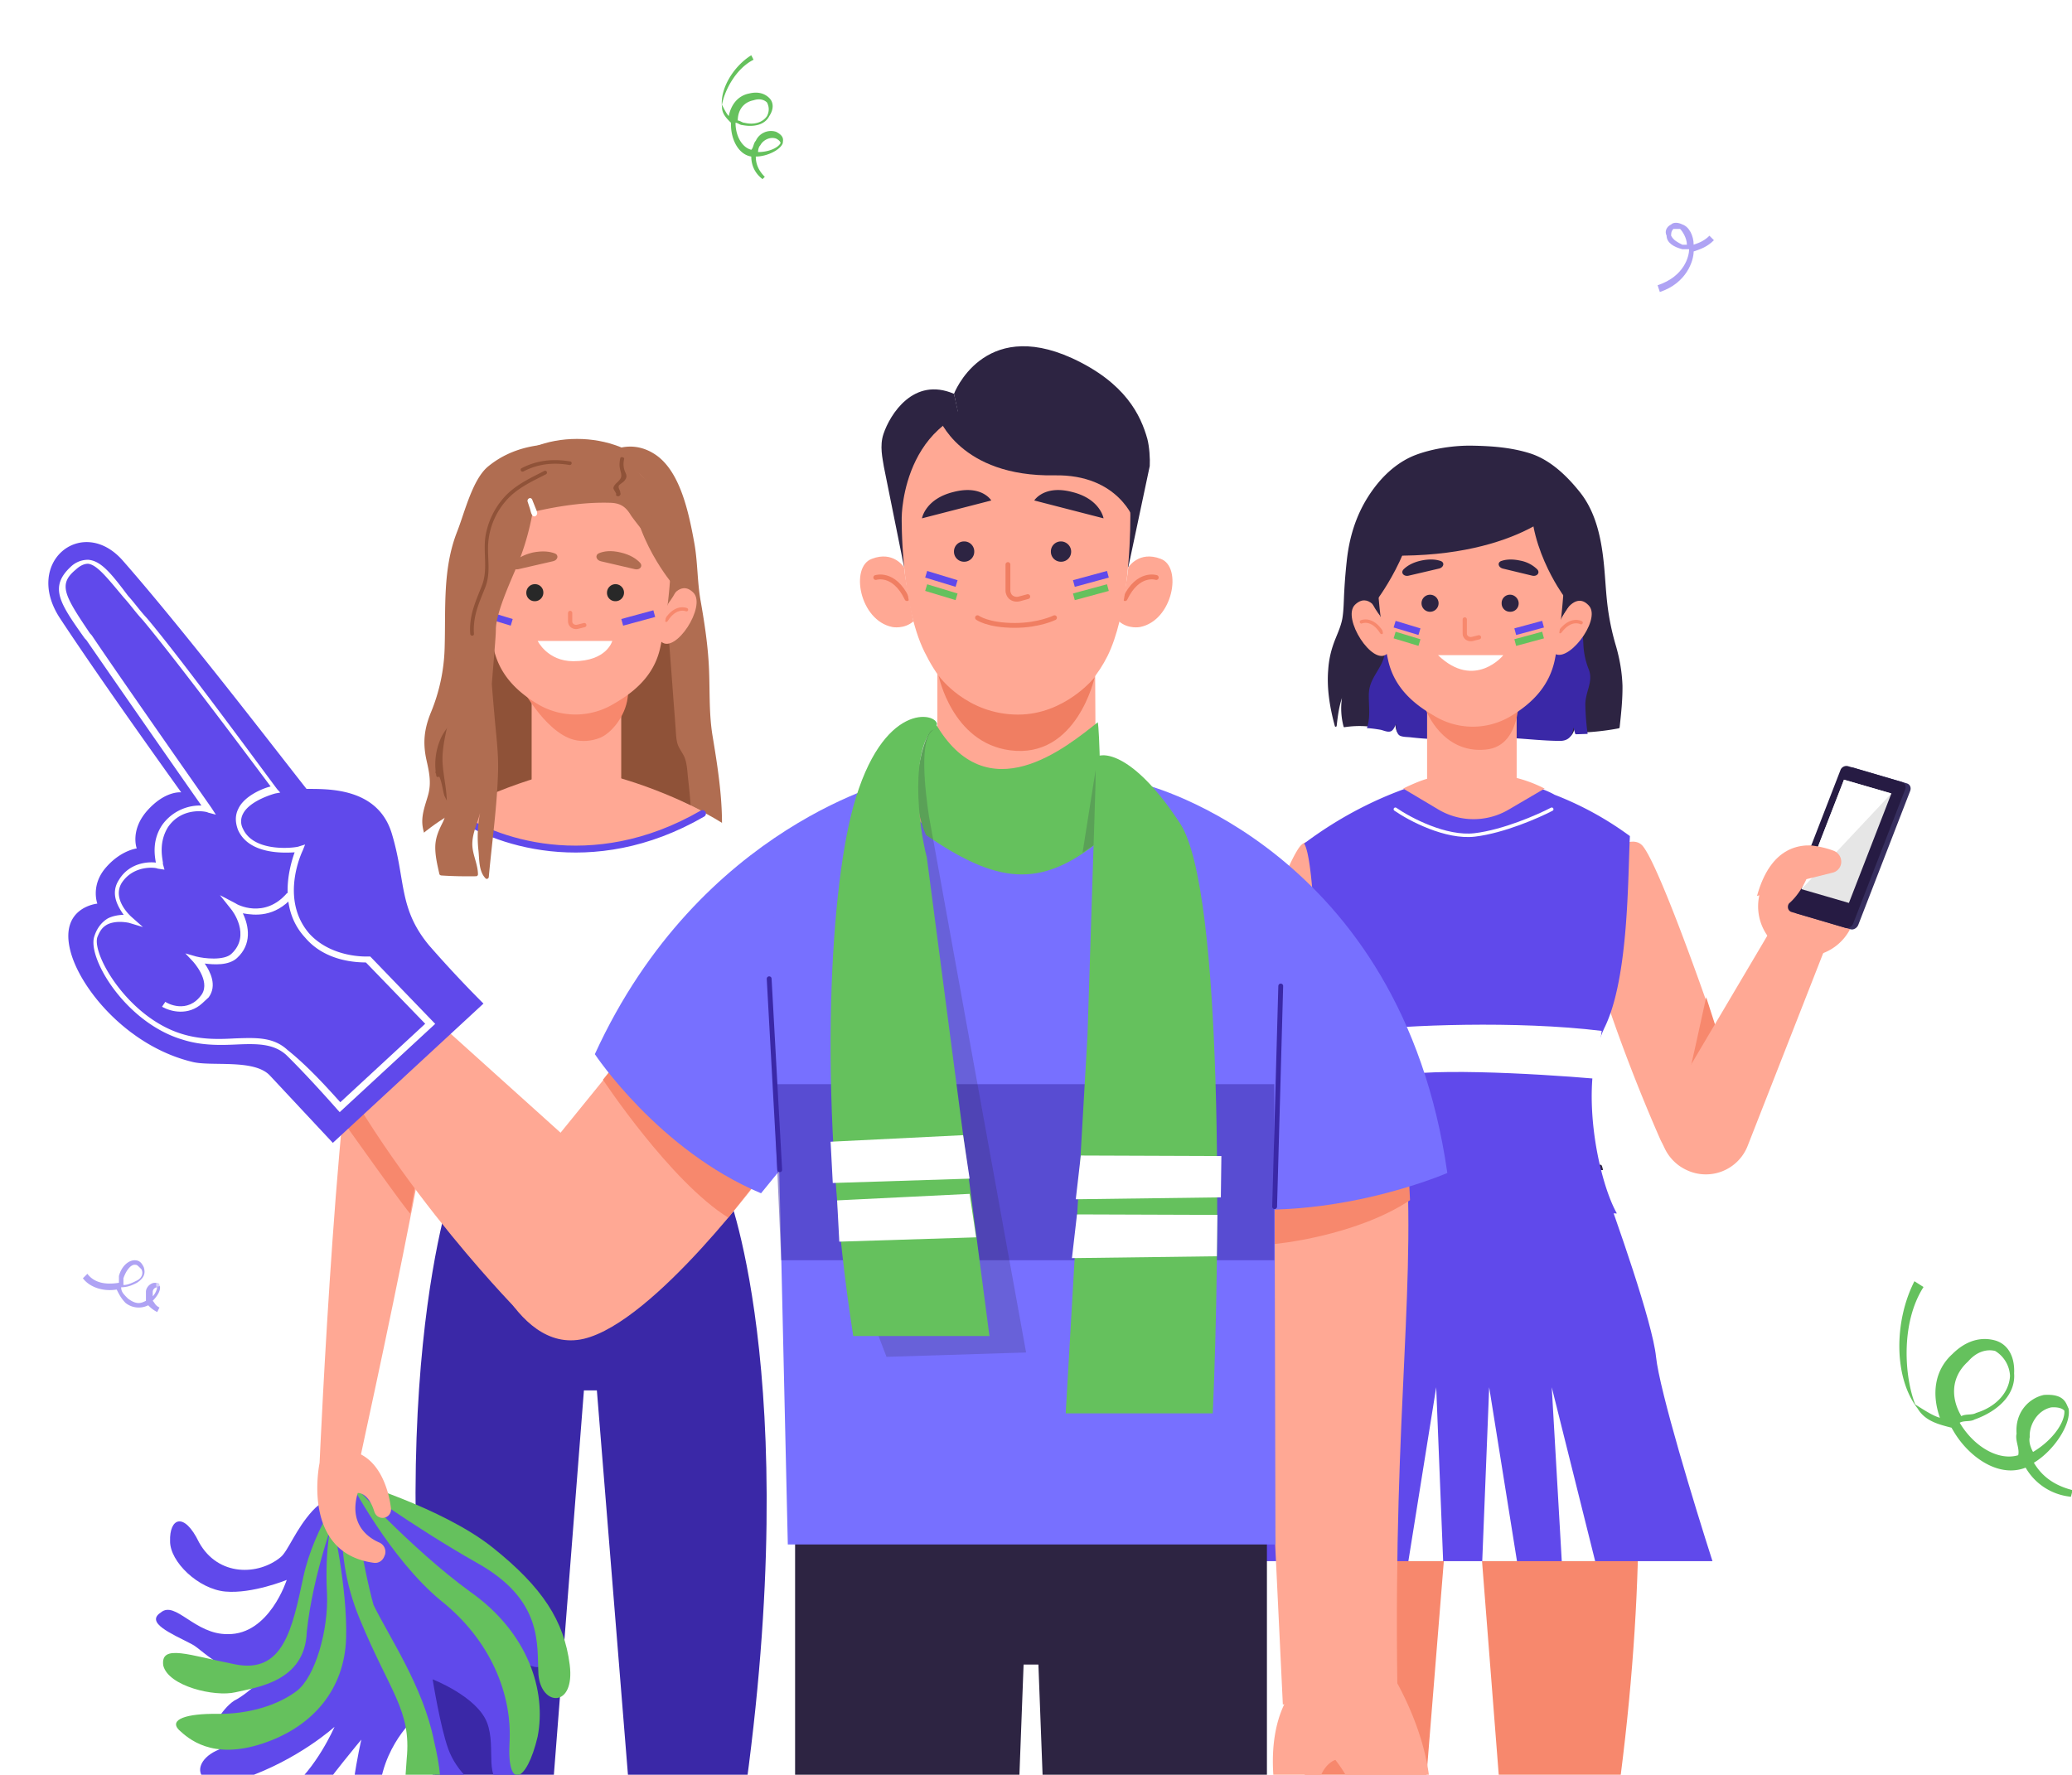 <svg width="600" height="514" fill="none" xmlns="http://www.w3.org/2000/svg"><g clip-path="url(#a)"><path d="m463.25 345.26-42.85-5.76.35 4.23-36.62 4.93s-23.6 59.32-2.82 189.7h29.82l10.68-132.14h3.76l10.33 132.14h29.93c20.9-130.38-2.58-193.1-2.58-193.1Z" fill="#F7886D"/><path d="M454.38 339.48c.35-.13 2.12-.16 3.48-.14l3.48-.26 1.85-.15-.25-.84c-.27-.77.75-1.1.97-.33.09.38.22.71.3 1.1.08-.01.09 0 0 0l-1.02.07.01.04c-.62.07-1.25.1-1.86.1-1.1.1-2.34.19-3.48.27-2.12.15-3.86.25-3.48.14Z" fill="#2D2442"/><path d="M479.54 392.92c-1.01-9.81-11.33-39.3-16.36-52.81l-97.49 4.26-3.14 107.77h133.34c-5.03-15.65-15.35-49.4-16.35-59.22Z" fill="#6049EB"/><path d="M439.28 452.14h-10.06l2.01-50.35 8.05 50.35ZM461.92 452.14h-9.67l-2.9-50.35 12.57 50.35ZM407.83 452.14h10.07l-2.01-50.35-8.06 50.35ZM385.2 452.14h9.67l2.9-50.35-12.58 50.35ZM393.98 331.72l-.21 1.28c-1.69 10.47-3.41 21-4.75 31.57a357.93 357.93 0 0 0-2.77 30.53c-.21 4.82-.3 9.64-.21 14.46.08 5.04.3 10.08.17 15.13-.26 9.7-2.72 19-3.54 28.64-.56 6.32-.74 12.58-.74 18.95h-.52c.05-7.43.26-14.8 1.04-22.16.52-4.88 1.43-9.7 2.2-14.52.82-5.1 1.13-10.2 1.08-15.35-.04-9.91-.34-19.66.22-29.58 1.12-19.5 4.19-38.67 7.3-57.79l.21-1.32c.13-.45.6-.28.52.16Z" fill="#fff"/><path d="M475.76 245.1c-4.32-5.38-16.59 7.27-17.65 7.28-5.56-.02 6.33 40.42 22.6 77.46 3.13 7.07 11.64 12.45 18.37 8.54.12-.02.1-.13.22-.15a13.11 13.11 0 0 0 5.92-15.29c-9.04-28.23-24.43-71.6-29.46-77.84ZM376.47 245.1c4.33-5.38 16.6 7.27 17.66 7.28 5.56-.02-6.33 40.42-22.61 77.46-3.12 7.07-11.63 12.45-18.37 8.54-.11-.02-.1-.13-.21-.15a13.12 13.12 0 0 1-5.92-15.29c9.04-28.23 24.43-71.6 29.45-77.84Z" fill="#FFA894"/><path d="M497.52 299.5s-10.3 18.08-9.8 17.3c.47-.88 6.35-28 6.35-28l3.45 10.7Z" fill="#F7886D"/><path d="m512.36 270-29.74 50.3a13.1 13.1 0 0 0 5.59 18.48 13 13 0 0 0 17.93-7.07l22.76-58.08-16.54-3.64Z" fill="#FFA894"/><path d="M520.5 276.87a14.76 14.76 0 0 1 5.54-28.97 14.76 14.76 0 0 1-5.53 28.97Z" fill="#FFA894"/><path d="M532.84 252.26s3.44-4.68-4.02-6.72c-7.47-2.04-16.12-.26-20.04 13.96l24.06-7.24Z" fill="#FFA894"/><path d="m536.6 222.3 15.59 4.59c.86.25 1.32 1.14.97 2.13l-15.07 38.9c-.37.87-1.36 1.47-2.22 1.22l-15.58-4.58c-.86-.25-1.33-1.14-.97-2.13l15.07-38.9c.36-.88 1.35-1.47 2.21-1.22Z" fill="#372F5F"/><path d="m535.14 221.9 15.58 4.58c.86.25 1.33 1.14.98 2.13l-15.08 38.9c-.36.88-1.35 1.47-2.21 1.23l-15.59-4.59c-.86-.25-1.32-1.14-.97-2.13l15.07-38.9a1.85 1.85 0 0 1 2.22-1.22Z" fill="#261B43"/><path d="m533.96 225.82 13.74 3.99-12.3 31.7-13.73-3.99 12.3-31.7Z" fill="#E6E6E6"/><path d="m547.7 229.8-26.03 27.72 12.3-31.7 13.73 3.99Z" fill="#fff"/><path d="M524.48 244.87s3.35.3 6.58 1.56a3.4 3.4 0 0 1 2.1 3.52 3.25 3.25 0 0 1-2.5 2.8l-7.57 1.88s-3.22 7.5-8.37 8.85l3.26-12.83 6.5-5.78Z" fill="#FFA894"/><path d="M416.14 225.56h17.84c3.34.38 11.25 1.83 16.2 4.62a93.88 93.88 0 0 1 21.8 11.97c-.62 11.9-.29 40.84-7.24 55.26-7.85 16.26-2.03 44.3 3.47 54.03l-86.11-1.26c.24-32.8-.32-99.9-4.46-105.87 9.32-7 22.24-14.5 38.5-18.75Z" fill="#6049EB"/><path d="m461.93 312.41 1.88-13.84c-24.65-3.02-57.02-1.68-70.44 0-.42 0 .25 3.77 8.8 13.84 7.05-3.52 42.77-1.47 59.75 0Z" fill="#fff"/><path d="M468 187.28a71.64 71.64 0 0 1-2.6-12.72c-.45-4.04-.6-8.07-1.05-12.11-.76-6.97-2.34-14.18-6.73-19.76-3.92-4.95-8.79-9.59-14.69-11.43-5.34-1.66-10.82-2.07-16.37-2.18-5.35-.13-11.94.83-17.03 2.84-4.18 1.7-7.77 4.66-10.65 8.18-5.36 6.59-8.04 14.08-8.92 22.58-.3 2.8-.54 5.64-.69 8.48-.16 2.63-.13 5.34-.55 7.92-.5 2.82-1.87 5.26-2.73 7.89a27.32 27.32 0 0 0-1.37 6.98c-.46 5.49.47 11 1.92 16.35.08.29.51.19.53-.06.3-2.75.66-5.51 1.53-8.09a20.5 20.5 0 0 0 .47 8.29c.02.14.18.22.32.16 2.03-.3 4.05-.4 6.09-.26 1.34.08 2.65.26 4.01.5.91.17 2.28.9 3.2.34.6-.37.98-1.26 1.33-2.04.06 1.27.16 2.84 1.06 3.37.8.45 2.13.43 3.03.52a88.04 88.04 0 0 0 7.77.57c2.28.86 4.96.18 7.39-.17.83-.05 1.66-.1 2.49-.2.1-.02.14-.07.19-.08 4.16-.31 8.37-.14 12.56.13 4.48.29 8.98.77 13.48.8 2.82.06 3.9-1.66 4.05-3.95l.52 1.81c.02.15.17.18.32.21l3.35-.11c2.84-.2 5.7-.56 8.5-1.1a.33.33 0 0 0 .27-.23c.44-4.06.88-8.1.83-12.15-.14-3.94-.79-7.6-1.83-11.28Z" fill="#2D2442"/><path d="M460.07 193.89a21.94 21.94 0 0 1-1.56-7.17c-.09-1.5-.08-3.01-.69-4.4-.82-1.9-2.36-3.31-4.2-2.11-3.75 2.5-8.1 3.14-12.48 3.58-4.82.5-9.56.8-14.4.27-4.25-.45-8.42-1.1-12.73-.82-2.17.12-4.38.44-6.52.07-1.94-.34-3.4-1.43-5.38-1.34-.24.03-.5.26-.47.5-.06 3.47-.15 7.14-1.86 10.27-1.58 2.97-3.34 4.9-3.4 8.41-.06 3.42.55 6.47-.56 9.72 1.33.08 2.62.26 3.96.49.9.18 2.26.9 3.16.34.6-.36.97-1.24 1.32-2.01.05 1.26.15 2.8 1.04 3.33.78.44 2.1.42 2.99.5a87.62 87.62 0 0 0 7.67.57c2.25.85 4.9.18 7.3-.16.81-.06 1.64-.1 2.45-.2.1-.02.14-.07.19-.08 4.1-.31 8.27-.14 12.4.13 4.42.28 8.86.76 13.3.8 2.79.04 3.85-1.65 4-3.91l.52 1.79c.02.14.17.17.32.2l3.3-.11a72.3 72.3 0 0 1-.67-8.6c.07-3.8 2.36-6.52 1-10.06Z" fill="#3A28A7"/><path d="M439.19 225.32v-22.2h-25.94v22.44c-1.3.35-3.53 1.17-6.93 2.82l10.16 6.05a20 20 0 0 0 20.34.08l10.47-6.13c-.12 0-3.4-1.88-8.1-3.06Z" fill="#FFA894"/><path d="M413 205.83s4.7 12.45 17.15 11.27c11.38-.94 9.62-18.2 9.62-18.2l-26.76 6.93Z" fill="#F7886D"/><path d="M401.62 189.38c-4.1 3.64-13.14-10.33-9.27-14.21 4-3.88 6.93 2.23 6.93 2.23l1.76 4.23 1.29 5.64.35 1.52-1.06.6Z" fill="#FFA894"/><path d="M394.23 180.1s3.05-1.4 5.87 3.06" stroke="#F7886D" stroke-width=".99" stroke-miterlimit="10" stroke-linecap="round" stroke-linejoin="round"/><path d="M449.75 188.92c3.76 3.99 13.97-9.17 10.45-13.4-3.64-4.22-7.04 1.65-7.04 1.65l-2.12 4-1.76 5.52-.47 1.4.94.83Z" fill="#FFA894"/><path d="M457.85 180.34s-2.93-1.64-6.1 2.59" stroke="#F7886D" stroke-width=".99" stroke-miterlimit="10" stroke-linecap="round" stroke-linejoin="round"/><path d="M394.46 161.78c0 18.56 14.09 27.37 31.58 27.37s31.57-8.8 31.57-27.37c0-18.56-14.08-31.12-31.57-31.12-17.5 0-31.58 12.56-31.58 31.12Z" fill="#2D2442"/><path d="M398.8 163.07c0 11.4 1.65 21.26 3.18 28.2 1.52 6.8 5.98 11.62 12.2 15.38l1.18.7a21.4 21.4 0 0 0 21.83.24c6.8-4 11.5-9.16 13.03-16.44 2.7-13.28 2.93-28.08 2.93-28.08s2.59-28.77-26.76-28.19c-29.34.47-27.58 28.2-27.58 28.2Z" fill="#FFA894"/><path d="m438.78 182.95 8.05-2.18M411.04 182.95l-7.19-2.18" stroke="#6049EB" stroke-width="2" stroke-miterlimit="10"/><path d="m438.78 186.1 8.05-2.18M411.04 186.1l-7.19-2.18" stroke="#65C15D" stroke-width="2" stroke-miterlimit="10"/><path d="M424.16 179.4v4c0 .23 0 .47.12.7.35.82 1.3 1.17 2.11.94l1.88-.47" stroke="#F7886D" stroke-width="1.23" stroke-miterlimit="10" stroke-linecap="round" stroke-linejoin="round"/><path d="M417.15 162.47c1.31.44.9 1.88-.44 2.2l-8.81 2.06c-1.41.32-2.44-.88-1.4-1.89.97-.95 2.52-1.92 4.98-2.47 2.6-.55 4.43-.33 5.67.1ZM434.77 162.46c-1.3.45-.89 1.9.45 2.22l8.45 2.04c1.38.34 2.43-.84 1.44-1.86a9.49 9.49 0 0 0-4.87-2.49c-2.48-.54-4.25-.33-5.47.1ZM413.95 177.18a2.47 2.47 0 1 0 0-4.93 2.47 2.47 0 0 0 0 4.93ZM439.77 174.71a2.4 2.4 0 0 1-2.46 2.47 2.4 2.4 0 0 1-2.47-2.47 2.4 2.4 0 0 1 2.47-2.47c1.29 0 2.46 1.18 2.46 2.47Z" fill="#2D2442"/><path d="M416.41 189.74h18.9c.12 0-8.33 10.22-18.9 0Z" fill="#fff"/><path d="M452.8 172.58s-11.74-15.85-9.04-31.95c0 0 8.69 4.35 10.92 15.74 2.35 11.28-1.88 16.21-1.88 16.21ZM398.8 173.64s13.62-17.97 10.92-34.06c0 0-9.39 5.4-11.74 16.8-2.34 11.27.82 17.26.82 17.26Z" fill="#2D2442"/><path d="M451.75 146.98s-15.03 16.45-56.23 13.63c0 0 6.34-24.2 26.3-26.79 0 0 23-2.7 29.93 13.16Z" fill="#2D2442"/><path d="M404.06 234.37c4.18 2.9 14.63 8.43 23 7.44 8.35-1 18.34-5.38 22.29-7.44" stroke="#fff" stroke-linecap="round"/><path d="m210.64 345.13-36.62-4.93.35-4.23-42.85 5.76s-23.36 62.72-2.58 193.1h29.82l10.33-132.14h3.75l10.68 132.14h29.94c20.77-130.38-2.82-189.7-2.82-189.7Z" fill="#3A28A7"/><path d="M206.35 213.2c-1.2-7.2-.67-14.4-1.16-21.65-.38-5.93-1.3-11.8-2.32-17.62-.97-5.47-.82-11.06-1.79-16.53-1.7-9.44-4.26-21.25-11.56-25.91-7.2-4.61-13.5-.35-13.5-.35s-20.41-7.72-34.63 3.92c-4.6 3.74-6.87 13.53-9.05 19-4.2 10.77-3.24 22-3.58 33.52a52.63 52.63 0 0 1-4.01 18.83c-1.9 4.72-2.37 8.64-1.26 13.7.77 3.4 1.45 6.51.53 9.97-.72 2.65-1.79 5.18-1.74 8.06.14 4.32 2.76 7.9 5.51 10.48a35.5 35.5 0 0 0 5.08 3.98c-.97 1.6-1.64 3.57-.29 4.55 3.34 2.36 7.16 3.68 10.79 5.06 4.4 1.67 8.85 3.11 13.35 4.27 8.37 2.18 24.14-1.85 35.17-5.3h.29c3.63 0 7.88-.64 11.08-2.88 3.14-2.25 4.6-6.91 5.22-11 1.6-11-.34-23.33-2.13-34.1Z" fill="#B06D51"/><path d="M200.04 233.94a175.3 175.3 0 0 0-.8-8.53c-.23-2.1-.27-4.56-1.2-6.47-.8-1.59-1.73-2.52-2.05-4.34-.28-1.53-.28-3.12-.42-4.66-.24-3.3-.52-6.66-.75-9.96-.51-6.8-1.02-13.65-1.58-20.45-.05-.47-.56-.75-.93-.38-3.45 3.26-7.55 5.45-11.79 7.46-5.31 2.51-10.02 4.28-15.84 2.33-4.84-1.63-8.94-4.8-13.46-7.09-2.05-1.02-6.57-3.67-8.72-1.63-1.11 1.08-1.4 3.31-2.04 4.62-.94 1.81-2.1 3.49-3.22 5.17-2.1 3.12-4 6.29-4.47 10.06-.33 2.7 0 5.4-1.35 7.87-1.12 2-2.7 3.59-3.68 5.69a18.58 18.58 0 0 0-1.59 9.73c-.09.23-.09.51.1.7.04.19.04.42.09.6.1.47.56.47.84.24.8 1.49 1.12 4.66 1.54 5.63.84 1.87 2 3.54 3.4 5.03 3.4 3.64 7.96 5.83 12.48 7.78 4.47 1.91 8.9 3.69 13.8 4.24 5.49.6 10.52 3.03 16.06 3.4 5.4.42 10.67.1 16.07.8 3.87.5 7.65 0 9.23-4.01 1.54-4.15.56-9.5.28-13.84Z" fill="#8F5238"/><path d="M191.5 185.86c4.11 3.64 13.15-10.34 9.28-14.22-3.88-3.87-6.93 2.24-6.93 2.24l-1.76 4.23-1.29 5.63-.35 1.53 1.06.59Z" fill="#FFA894"/><path d="M198.78 176.58s-3.05-1.4-5.87 3.05" stroke="#F7886D" stroke-width=".99" stroke-miterlimit="10" stroke-linecap="round" stroke-linejoin="round"/><path d="M143.38 185.5c-3.76 4-13.97-9.16-10.45-13.39 3.64-4.23 7.04 1.65 7.04 1.65l2.12 4 1.76 5.51.47 1.41-.94.82Z" fill="#F3978E"/><path d="M135.27 176.81s2.94-1.65 6.1 2.58" stroke="#F7886D" stroke-width=".99" stroke-miterlimit="10" stroke-linecap="round" stroke-linejoin="round"/><path d="M198.66 158.25c0 18.56-14.08 27.37-31.57 27.37-17.5 0-31.58-8.81-31.58-27.37 0-18.56 14.09-31.13 31.58-31.13s31.57 12.57 31.57 31.13Z" fill="#B06D51"/><path d="M179.89 199.72h-25.94v33.7h25.94v-33.7Z" fill="#FFA894"/><path d="M150.19 197.6s7.28 14.45 16.08 16.68c2.35.59 4.93.35 7.16-.47 3.4-1.17 7.63-6.22 8.33-11.74l.36-3.17c0 .11-15.85 8.69-31.93-1.3Z" fill="#F7886D"/><path d="M194.32 159.54c0 11.4-1.64 21.26-3.17 28.2-1.52 6.8-5.98 11.62-12.2 15.38l-1.18.7a21.4 21.4 0 0 1-21.83.24c-6.8-4-11.5-9.16-13.03-16.44-2.7-13.28-2.93-28.08-2.93-28.08s-2.59-28.78 26.76-28.19c29.34.59 27.58 28.2 27.58 28.2Z" fill="#FFA894"/><path d="m180.18 180.24 9.28-2.52M148.18 180.24l-8.3-2.52" stroke="#6049EB" stroke-width="2" stroke-miterlimit="10"/><path d="M165.1 177.52v2.35c0 .23 0 .47.11.7.35.82 1.3 1.18 2.11.94l1.88-.47" stroke="#F7886D" stroke-width="1.23" stroke-miterlimit="10" stroke-linecap="round" stroke-linejoin="round"/><path d="M173.47 160.22c-1.28.54-.84 2.01.51 2.33l9.88 2.3c1.4.33 2.43-.86 1.45-1.9-1.03-1.09-2.73-2.25-5.55-2.93-2.9-.7-4.93-.37-6.3.2ZM160.63 160.27c1.3.5.9 1.96-.47 2.27l-10.09 2.32c-1.4.32-2.42-.86-1.43-1.9 1.04-1.09 2.77-2.26 5.65-2.94 2.93-.58 4.97-.27 6.34.25Z" fill="#B06D51"/><path d="M157.34 171.65c0 1.3-1.05 2.47-2.46 2.47a2.4 2.4 0 0 1-2.47-2.47c0-1.29 1.06-2.46 2.47-2.46a2.4 2.4 0 0 1 2.46 2.46ZM180.7 171.65c0 1.3-1.05 2.47-2.46 2.47a2.4 2.4 0 0 1-2.47-2.47c0-1.29 1.06-2.46 2.47-2.46 1.29 0 2.46 1.05 2.46 2.46Z" fill="#282828"/><path d="M155.7 185.63h21.6s-1.53 5.87-11.27 5.87c-7.51 0-10.33-5.87-10.33-5.87Z" fill="#fff"/><path d="M140.32 169.06s11.74-15.86 9.04-31.95c0 0-8.69 4.34-10.92 15.74-2.34 11.27 1.88 16.2 1.88 16.2ZM194.32 168.6s-13.61-16.45-10.91-32.54c0 0 9.39 5.4 11.73 16.8 2.23 11.27-.82 15.73-.82 15.73Z" fill="#B06D51"/><path d="M144.92 148.14s40.89-13.22 51.16 10.58c0 0-4.7-25.84-24.65-28.42-.11.11-35.31 0-26.5 17.84Z" fill="#B06D51"/><path d="M101.14 428.68s-6.36 3.82-5.4 21.25c.97 17.44 4.17 25.6-.17 35.15-4.33 9.56-15.25 17.83-28.8 20.65-12.94 2.54-11.6 14.57 3.78 9.37 15.99-5.5 26.32-14.98 26.32-14.98s-5.27 12.25-13.46 18.45c-9.7 7.68-21.2 13.24-10.41 15.48 5.08 1.27 16.02-8.5 17.88-12.38 4.29-6.55 13.75-17.84 13.75-17.84s-5.1 21.86-1.89 28.51c3.22 6.65 10.3 15.16 14.29 9.5 2.44-2.67-6.78-9.4-7.26-18.12-1-15.93 9.95-25.7 9.95-25.7s7.75 26.84 14.02 29.02c8.07 2.81 17.45-2.47 11.49-5.55-7.47-3.1-13.1-8.59-15.42-14.93-2.31-6.34-4.53-20.19-4.53-20.19s12.84 4.98 15.75 12.53c2.9 7.55-1.44 17.1 5.76 18.1 3.9.35 4.29-6.55 5.25-10.75 1.27-5.09-4.75-26.8-3.85-26.48 5.67 2.47 10.11 7.04 9.96-4.08-.15-11.12-14.35-26.63-29.89-32.54-13.74-5.28-27.12-14.47-27.12-14.47Z" fill="#6049EB"/><path d="M100.15 434.37s-4.77-2.17-9.65 3.18c-4.87 5.34-7.06 11.62-9.19 13.4-6.37 5.32-18.09 5.77-23.66-4.22-4.38-9.07-8.61-7.02-8.4-.41-.08 6 8.22 13.93 16.02 14.63 7.8.7 17.76-3.37 17.76-3.37S78 473.43 66 473.28c-9.6.17-15.18-9.82-19.43-6.27-4.54 2.95 2.92 6.05 8.88 9.13 3.88 1.86 11.25 12.47 24.86 5.13-.63 1.8-8.23 9.21-12.47 11.26-3.94 2.65-6.41 8.33-6.41 8.33.29.6 9.84 4.93 22.9-6.61 13.07-11.55 13.48-19.95 13.4-35.58-.1-15.62 2.42-24.3 2.42-24.3Z" fill="#6049EB"/><path d="M101.13 428.68s26.91 7.87 41.47 19.47c14.56 11.61 20.74 21.3 22.37 33.95 1.63 12.64-8.28 12.2-9.05 2.88-.48-8.72 1.5-21.6-17.88-32.38-18.48-10.46-36.91-23.92-36.91-23.92ZM101.13 428.68s11.7 22.69 26.55 34.9c14.56 11.6 20.66 27.31 19.87 41.12-.79 13.81 4.95 11.79 8.13-1.7 2.58-13.18-2.6-30.07-19.55-42.01-17.25-12.55-35-32.31-35-32.31Z" fill="#65C15D"/><path d="M101.14 428.67c-.33 2.4-5.96 18.55 3.06 40.3 8.72 21.14 14.96 26.33 13.57 40.44-.79 13.8-3.37 27 3.3 22.27 6.67-4.71 8.28-12.2 4.58-27.58-3.1-15.66-13.1-30.22-17.49-39.29-3.15-11.15-7.02-36.14-7.02-36.14Z" fill="#65C15D"/><path d="M101.13 428.67s-10.08 13.09-13.29 28.06c-3.2 14.98-5.78 28.17-19.85 25.28-13.18-2.58-21.54-6-20.72.33 1.42 6.02 14.89 9.2 20.91 7.78 6.02-1.42 20.16-3.04 20.65-17.45 1.72-16.5 8.28-35.34 12.3-44Z" fill="#65C15D"/><path d="M96.18 440.02s4.53 20.2 4.04 34.6c-.5 14.42-9.35 25.42-24.13 30.33-14.78 4.91-21.6-1.49-24.27-3.92-2.96-3.05 2.17-4.78 11.18-4.66 9 .11 17.44-2.48 22.9-6.61 5.46-4.14 9.25-17.9 8.79-28.13-.72-13.82 1.49-21.6 1.49-21.6Z" fill="#65C15D"/><path d="M103.82 424.78c-.58.94 34.28-151.88 23.95-149.53-.94.24-19.13 1.88-21.83 7.4-7.87 15.86-13.39 140.95-13.39 140.95l11.27 1.18Z" fill="#FFA894"/><path d="M92.56 423.6s-5.64 26.08 15.6 29.01c1.42.24 2.7-.58 3.18-2l.11-.23a2.93 2.93 0 0 0-1.64-3.64c-3.52-1.53-8.8-5.52-6.22-14.33 0 0 3.05-.35 4.81 5.4.47 1.53 2.11 2.24 3.52 1.53a2.45 2.45 0 0 0 1.3-2.46c-.47-4-2.59-13.75-10.33-16.33l-10.33 3.05ZM401.86 482.83s32.61 48.62-8 71.78c-2.67 1.62-5.95.99-8.05-1.5l-.43-.4c-2.19-2.73-2-6.4.37-8.74 5.88-5.97 13.33-18.38.94-34.26 0 0-6.47 1.75-5.35 14.91a5.4 5.4 0 0 1-5.89 5.97 5.4 5.4 0 0 1-4.62-4c-2.3-8.51-5.95-30.1 7.63-41.64l23.4-2.12Z" fill="#FFA894"/><path d="M98.6 323.73s20.08 28.3 20.2 27.72c.12-.59 7.04-39.82 7.04-39.82l-24.41-10.57-2.82 22.67Z" fill="#F7886D"/><path d="M155.47 227.8c.82 0-49.65.93-58.92 64.71l28.99 4.47 5.87 48.15h81l16.07-89.03s-11.38-19.26-44.72-28.78l-28.29.47Z" fill="#fff"/><path d="M130.82 235.54s7.16 9.52 36.39 9.52c29 0 36.39-9.99 36.39-9.99s-17.14-9.51-36.98-12.68c.12 0-17.6 3.17-35.8 13.15Z" fill="#FFA894"/><path d="M131.72 235.63c10.48 7.76 39.5 18.63 71.7 0" stroke="#6049EB" stroke-width="2" stroke-linecap="round"/><path d="M185.7 147.39c-1.03-3.92-2.84-5.73-6.8-6.62a37.68 37.68 0 0 0-23.48 2.66c-.1-.1-.28-.14-.47-.1.05-.65.14-1.3.19-1.95.05-.7-1.03-.7-1.07 0-.05.74-.14 1.49-.24 2.23-2.84.75-5.63 1.54-8.43 2.42-2.47.8-5.87 1.45-8.06 2.9-1.49.97-1.67 3.3-2 4.88a43.68 43.68 0 0 0-1.07 12.16 44.95 44.95 0 0 0-2.84 11.6c-.7 6.24.09 12.16.97 18.3 0 .06 0 .15.05.24a45.08 45.08 0 0 1-.6 4.29c-1.08 6.15-3.31 12.06-3.69 18.3-.37 6.3 2.94 13.7 0 19.57-1.07 2.14-1.95 4.05-2.1 6.52-.13 2.8.57 5.64 1.17 8.34.05.23.28.37.52.42 3.35.23 6.75.28 10.1.23.28 0 .56-.23.56-.56-.04-3.16-1.77-5.96-1.63-9.13.1-2.93 1.45-5.68 2.2-8.52v.1a35.58 35.58 0 0 0-.43 10.66c.28 2.6.05 6 2.05 8.06.38.37.89.04.94-.38.93-10.29 2.46-20.77 2.7-31.11.09-5.13-.6-10.25-1.03-15.38-.28-3.16-.56-6.33-.79-9.45.56-7.13 1.17-13.7 1.17-15.8.04-4.75 4.19-13.74 6-18.07a74.2 74.2 0 0 0 4.66-15.93c7.32-1.68 15-2.89 22.5-2.65 2.8.09 4.38 1.07 5.83 3.44.93 1.59 9.19 11.46 9.51 13.28.6 3.07-6.08-12.54-4.4-9.8.33.52 1.8-6 1.89-6.5.74-5.22-2.53 6.47-3.88 1.35Z" fill="#B06D51"/><path d="M180.84 139.22c.35-.46.6-.88.56-1.38 0-.53-.41-1.1-.56-1.63a6.02 6.02 0 0 1-.1-3.28c.1-.53-1.02-.75-1.13-.22-.2 1-.3 1.98-.1 2.97.36 1.74.97 2.41-.71 3.97-.56.53-1.17 1.1-1.17 1.76 0 .36.91 1.53.81 1.7-.35.46.66.89 1.02.43.4-.53.2-.43.15-1.03-.05-.53-.7-1.24-.4-1.87.25-.4 1.27-.96 1.63-1.42ZM157.6 136.4c-4.15 2.14-8.48 4.1-11.65 7.68a22.44 22.44 0 0 0-5.26 10.62c-.98 5.08.79 10.16-1.22 15.1-1.86 4.66-3.68 8.61-3.3 13.79.04.7 1.11.7 1.07 0-.33-5.13 1.44-8.85 3.26-13.42 1.72-4.38.56-8.38.88-12.95a21.03 21.03 0 0 1 5.03-12.06c3.13-3.69 7.46-5.64 11.65-7.78.7-.38.19-1.3-.46-.98ZM165.14 133.65c-4.93-.84-9.6-.38-14.11 1.95-.6.33-.1 1.26.56.93 4.24-2.19 8.62-2.65 13.27-1.86.7.14.98-.88.28-1.02Z" fill="#8F5238"/><path d="M155.05 147.06c-.28-.65-.51-1.35-.8-2-.13-.37-.23-.75-.7-.8-.32-.04-.6.2-.74.47v.05c-.05.1-.1.23-.05.42.24.7.47 1.44.7 2.14.19.56.28 1.35.66 1.87.5.74 1.4.23 1.44-.56 0-.52-.33-1.08-.51-1.59Z" fill="#fff"/><path d="M230.24 437.8v127.33h63.03l4.81-127.32h-67.84ZM366.87 437.8v127.33h-63.03l-4.82-127.32h67.85Z" fill="#2D2442"/><path d="M332.48 437.8h-65.03v44.29h65.03V437.8Z" fill="#2D2442"/><path d="M406.64 326.25c3.93 44.74-3.2 79.79-2 162.2l-33.16 5.22-7.68-160.22 42.84-7.2Z" fill="#FFA894"/><path d="M369.1 360.29s23.25-2.12 39.21-12.69l-.47-9.28-38.73 5.29v16.68Z" fill="#F7886D"/><path d="M331.78 227.32s73.95 18.56 87.33 112.4c0 0-36.15 15.75-72.43 8.93l8.1-31.36-23-89.97Z" fill="#7770FF"/><path d="m110.98 281.82 55.05 49.57-16.78 47.45s-41.79-42.63-60.57-87.62l22.3-9.4Z" fill="#FFA894"/><path d="M137.98 356.64s10.33 35.83 30.99 31.13c20.66-4.82 52.82-48.86 52.82-48.86l-7.16-75.3-57.87 71.3-18.78 21.73Z" fill="#FFA894"/><path d="M174.6 312.71s19.49 29.48 36.27 39.94l10.92-13.75-42.14-32.53-5.05 6.34Z" fill="#F7886D"/><path d="M260.17 225.67s-57.4 12.92-87.92 79.64c0 0 18.43 27.84 48.13 40.29l19.83-24.32 19.96-95.6Z" fill="#7770FF"/><path d="M260.18 225.44c-22.42 11.5-36.5 26.78-36.5 26.78l4.45 195.1h141.21l-.47-194.04s-17.84-17.39-37.09-25.96c-16.43-7.29-55.76-9.99-71.6-1.88Z" fill="#7770FF"/><path d="M369 314H224l2.22 51H369v-51Z" fill="#3A28A7" style="mix-blend-mode:multiply" opacity=".5"/><path d="m369.1 349.47 1.77-63.9M225.78 338.79l-3.05-55.32" stroke="#3A28A7" stroke-width="1.4" stroke-miterlimit="10" stroke-linecap="round" stroke-linejoin="round"/><path d="m261.82 164.33-5.87-29.13c-.35-2.35-1.3-5.99-.12-9.51 1.88-5.64 8.69-16.68 20.42-11.63l2.59 11.5s-12.21 2.48-17.02 18.33v20.44Z" fill="#2D2442"/><path d="M275.32 120.05c-.24 3.88-3.64 20.56-15.5 26.67 0 0-10.33-22.32 15.5-26.67Z" fill="#2D2442"/><path d="m317.26 219.26-.27-49.81h-45.55v49.45l-13.62 6.22s3.17 20.56 36.86 21.03c33.7.47 37.1-19.97 37.1-19.97l-14.52-6.92Z" fill="#FFA894"/><path d="M276.25 114.06s8.33-22.08 34.16-10.34c15.61 7.17 19.95 16.68 21.83 23.38.59 2.23.82 5.75.7 7.87l-6.22 29.36-24.41-40.64-23.6 1.88-2.46-11.51Z" fill="#2D2442"/><path d="M326.73 164.33s3.05-4.93 9.4-2.47c6.33 2.35 3.51 17.86-6 19.74 0 0-3.4.7-6.1-1.65 0 0 2.35-11.4 2.7-15.62Z" fill="#FFA894"/><path d="M334.83 167.26s-5.28-1.76-9.04 6.11" stroke="#F07E62" stroke-width="1.4" stroke-miterlimit="10" stroke-linecap="round" stroke-linejoin="round"/><path d="M261.81 164.33s-3.05-4.93-9.38-2.47c-6.34 2.35-3.53 17.86 5.98 19.74 0 0 3.4.7 6.1-1.65 0 0-2.34-11.4-2.7-15.62Z" fill="#FFA894"/><path d="M253.6 167.26s5.28-1.76 9.04 6.11" stroke="#F07E62" stroke-width="1.4" stroke-miterlimit="10" stroke-linecap="round" stroke-linejoin="round"/><path d="M327.32 149.65c0 9.28-.94 28.78-6.58 40.29-5.4 10.8-14.2 16.68-25.82 17.03-11.62.35-20.3-4.11-27.23-18.2-6.93-14.1-6.58-38.89-6.58-38.89s0-33.12 32.75-33.12c34.51-.12 33.46 32.89 33.46 32.89Z" fill="#FFA894"/><path d="M271.8 195.69s3.87 19.38 20.66 21.61c19.36 2.59 24.53-21.14 24.53-21.14s-8.57 10.8-22.19 10.8c-15.02 0-23-11.27-23-11.27Z" fill="#F07E62"/><path d="M291.87 163.5v7.64c0 .36.12.6.23.94.47 1.18 1.76 1.65 2.94 1.41l2.58-.7" stroke="#F07E62" stroke-width="1.4" stroke-miterlimit="10" stroke-linecap="round" stroke-linejoin="round"/><path d="M282.12 159.75a2.9 2.9 0 0 1-2.94 2.94 2.9 2.9 0 0 1-2.93-2.94 2.9 2.9 0 0 1 2.94-2.94 2.9 2.9 0 0 1 2.93 2.94ZM310.18 159.75a2.9 2.9 0 0 1-2.94 2.94 2.9 2.9 0 0 1-2.93-2.94 2.9 2.9 0 0 1 2.93-2.94c1.53 0 2.94 1.3 2.94 2.94ZM299.5 144.95l20.06 5.17s-.93-5.64-9.15-7.64c-8.1-2.11-10.92 2.47-10.92 2.47ZM287.05 144.95l-20.07 5.17s.94-5.64 9.16-7.64c8.21-2.11 10.91 2.47 10.91 2.47Z" fill="#2D2442"/><path d="M283.06 178.9s2.94 2.23 10.8 2.23c7.04 0 11.5-2.23 11.5-2.23" stroke="#F07E62" stroke-width="1.4" stroke-miterlimit="10" stroke-linecap="round" stroke-linejoin="round"/><path d="m310.97 169 9.85-2.68M277 169l-8.8-2.68" stroke="#6049EB" stroke-width="2" stroke-miterlimit="10"/><path d="m310.97 172.85 9.85-2.67M277 172.85l-8.8-2.67" stroke="#65C15D" stroke-width="2" stroke-miterlimit="10"/><path d="M271.8 120.87s6.1 17.27 33.57 16.8c18.66-.35 23.12 13.16 23.12 13.16s-3.28-30.2-4.1-29.96c-.83.24-28.41-7.4-28.41-7.4l-24.18 7.4Z" fill="#2D2442"/><path d="M268.14 241.84c-5.65-12.6-.83-28.28 2.57-32.65 15.07 26.6 38.28 7 47.18 0 .47 1.89 1.1 22.5.47 34.4-17.26 14-29.82 12.24-50.22-1.75Z" fill="#65C15D"/><path d="m313.48 246.95 3.78-23.91v21.4l-3.78 2.51ZM256.71 392.97l-3.6-9.44 10.1-155.46c.23-3.42.6-14.55 7.27-16.76.26-.13.55-.2.86-.23-.3.06-.58.13-.86.23-4.65 2.17-2.41 18.6-1.5 24.94l28.15 155.46-40.42 1.26Z" fill="#2D2442" style="mix-blend-mode:multiply" opacity=".2"/><path d="M286.52 386.95h-39.44c-10.25-65.45-7.1-127.46 0-153.3 8.45-30.75 24.26-27.27 24.26-23.83-8.2 6.2-5.33 29.58-2.96 38.48l18.14 138.65ZM317.26 226.48v-7.22c2.89-1.72 11.85-.06 24.47 19.23 12.62 19.3 11.57 123.2 9.46 170.85H308.6l6.31-109.37 2.35-73.49Z" fill="#65C15D"/><path d="m280.78 345.77-38.37 1.89.63 11.95 39.62-1.25-1.88-12.6ZM278.9 328.77l-38.38 1.9.63 11.95 39.63-1.26-1.89-12.59ZM311.87 351.72l40.66.14-.16 11.98-41.96.54 1.46-12.66ZM312.98 334.66l40.7.15-.15 11.97-42.01.55 1.46-12.67Z" fill="#fff"/><g opacity=".5" filter="url(#b)"><path d="M186.28 113.52a9 9 0 0 0 2.6-1.95c1.31.65 3.92 1.3 6.53-.65 1.3-1.3 1.96-2.61 2.61-3.92 3.91.66 7.83-.65 9.78-3.26l-1.3-1.3c-1.96 2.6-5.22 3.26-9.13 2.6v-1.95c-.66-2.6-2.61-4.56-4.57-4.56-1.3 0-1.96.65-2.6 1.95-.66 1.96 0 3.26 1.95 4.57 1.3.65 2.6 1.3 4.56 1.3 0 1.3-.65 1.96-1.95 3.26-2.61 1.96-3.92 1.3-5.22.65v-2.6c0-1.3-1.3-2.61-2.61-2.61-.65 0-1.3 0-1.3.65-.66 1.3.65 3.26 1.95 4.56-.65.66-.65 1.3-1.95 1.96l.65 1.3Zm0-7.17c.65 0 1.3.65 1.3 1.3v1.3a4.94 4.94 0 0 1-1.3-2.6Zm6.52-6.52c1.3 0 2.61 1.96 3.26 3.91v1.96c-1.3 0-2.6-.65-3.91-1.3-1.3-.66-1.96-1.96-1.3-3.27 1.3-1.3 1.3-1.3 1.95-1.3Z" fill="#fff"/></g><path opacity=".5" d="M45.53 380a9.02 9.02 0 0 1-2.61-1.96 6.12 6.12 0 0 1-6.53-.65c-1.3-1.3-1.95-2.6-2.6-3.91-3.92.65-7.83-.66-9.79-3.26l1.3-1.3c1.96 2.6 5.22 3.25 9.14 2.6v-1.95c.65-2.61 2.6-4.57 4.56-4.57 1.3 0 1.96.65 2.61 1.96.65 1.95 0 3.26-1.95 4.56-1.3.65-2.61 1.3-4.57 1.3 0 1.31.65 1.96 1.96 3.27 2.6 1.95 3.91 1.3 5.21.65v-2.61c0-1.3 1.31-2.6 2.61-2.6.66 0 1.3 0 1.3.64.66 1.3-.64 3.26-1.95 4.57.65.65.65 1.3 1.96 1.95l-.65 1.3Zm0-7.18c-.66 0-1.3.66-1.3 1.31v1.3a4.94 4.94 0 0 0 1.3-2.6ZM39 366.3c-1.3 0-2.6 1.96-3.26 3.92v1.95c1.3 0 2.61-.65 3.92-1.3 1.3-.65 1.95-1.96 1.3-3.26-1.3-1.3-1.3-1.3-1.96-1.3Z" fill="#6049EB"/><g opacity=".5" filter="url(#c)"><path d="M481.2 221.37v-1.3c-1.3 0-3.26-1.3-4.56-3.26 0-.66.65-.66.65-1.3.65-1.31.65-2.62 0-3.27 0 0-.65-.65-1.96 0-.65 0-1.3.65-.65 3.26 0 .65 0 .65.65 1.3-.65.66-1.3 1.3-1.95 1.3-1.3 0-1.96-.64-1.96-1.3v-1.3l.65-1.3h-1.3c-.66.65-.66 1.3 0 2.6 0 .66 1.3 1.96 3.26 1.96 1.3 0 1.96-.65 2.6-1.3.66 1.95 2.62 3.91 4.57 3.91Zm-4.56-8.48v1.96-.65c-.65 0-1.3-.66 0-1.3-.65 0 0 0 0 0Z" fill="#fff"/></g><path d="M521.08 399.6v-1.3c1.3 0 3.26-1.31 4.56-3.27 0-.65-.65-.65-.65-1.3-.65-1.3-.65-2.6 0-3.26 0 0 .65-.65 1.96 0 .65 0 1.3.65.65 3.26 0 .65 0 .65-.65 1.3.65.66 1.3 1.3 1.96 1.3 1.3 0 1.95-.64 1.95-1.3v-1.3l-.65-1.3h1.3c.66.65.66 1.3 0 2.6 0 .66-1.3 1.96-3.26 1.96-1.3 0-1.95-.65-2.6-1.3-.66 1.95-2.62 3.9-4.57 3.9Zm4.56-8.48v1.96-.65c.66 0 1.3-.66 0-1.3.66 0 0 0 0 0Z" fill="#fff"/><g opacity=".5" filter="url(#d)"><path d="M45.23 372.66v-1.3c1.3 0 3.27-1.3 4.57-3.26 0-.66-.65-.66-.65-1.3-.65-1.31-.65-2.62 0-3.27 0 0 .65-.65 1.96 0 .65 0 1.3.65.65 3.26 0 .65 0 .65-.65 1.3.65.66 1.3 1.3 1.95 1.3 1.3 0 1.96-.64 1.96-1.3v-1.3l-.65-1.3h1.3c.65.65.65 1.3 0 2.6 0 .66-1.3 1.96-3.26 1.96-1.3 0-1.96-.65-2.6-1.3-.66 1.95-2.62 3.91-4.58 3.91Zm4.57-8.48v1.96-.65c.65 0 1.3-.66 0-1.3.65 0 0 0 0 0Z" fill="#fff"/></g><path d="M221.47 51.21c-1.96-1.95-2.61-3.9-2.61-5.87 3.26 0 7.17-1.95 7.82-3.9 0-.66.66-1.96-1.95-3.27a4.82 4.82 0 0 0-5.87 2.61c-.66.65-.66 1.96-1.3 2.6-2.62-.64-4.57-3.9-4.57-7.82.65 0 1.3.66 1.95.66 3.27.65 6.53 0 7.83-2.61 1.3-1.96 1.3-3.92 0-5.22-1.3-1.3-3.26-1.96-5.87-1.3-3.26.65-5.22 3.26-5.87 6.52-.65-.66-1.3-1.96-1.96-3.26.66-3.92 3.92-10.44 9.14-13.05l-.66-1.3c-5.22 3.26-9.13 9.78-8.48 15 0 1.95 1.3 3.26 2.61 4.56v.66c0 3.9 1.96 8.47 5.87 9.12 0 1.96.66 4.57 3.26 6.53l.66-.66Zm-1.3-9.13c.64-1.3 2.6-2.6 4.56-1.95 1.3.65 1.3 1.3 1.3 1.3-.65 1.3-3.26 2.61-6.52 2.61 0 0 0-1.3.65-1.96Zm-1.96-13.04c1.95-.65 3.26 0 3.9.65.66 1.3.66 2.61 0 3.92-1.3 1.95-3.9 2.6-6.51 1.95-.66 0-1.3-.65-1.96-.65 0-2.6 1.3-5.22 4.57-5.87ZM600.17 431.58c-5.73-1.46-9.07-4.34-11.21-7.94 5.96-3.57 10.98-11.45 10.02-15.77-.71-1.2-.95-4.31-7.15-3.86-4.3.95-8.36 5-7.88 11.23-.48 1.91.95 4.31.47 6.22-5.49 1.66-12.64-2.2-16.94-9.4 1.2-.71 3.1-.22 4.3-.94 6.68-2.37 11.93-7.14 11.46-13.36.24-5.03-1.91-8.63-5.73-9.6-3.82-.97-8.11-.03-12.17 4.02-5.25 4.77-5.97 11.71-3.59 18.43-1.9-.49-4.53-2.18-7.15-3.86-3.1-7.91-4.3-23.48 2.4-34l-2.63-1.68c-5.97 11.71-5.98 28 .94 36.88 2.15 3.6 5.97 4.57 9.79 5.54l.71 1.2c4.3 7.2 12.88 13.46 20.76 10.37a17 17 0 0 0 13.12 8.43l.48-1.91Zm-12.4-15.37c-.24-3.11 1.9-7.65 6.2-8.6 3.1-.22 3.82.98 3.82.98.24 3.1-3.1 8.36-9.07 11.93 0 0-1.43-2.4-.95-4.31Zm-17.9-21.85c2.87-3.35 5.97-3.57 7.88-3.09a8.94 8.94 0 0 1 4.3 7.2c-.25 5.03-4.3 9.08-9.8 10.74-1.19.71-3.1.23-4.29.94-2.86-4.8-3.34-11.03 1.91-15.8Z" fill="#65C15D"/><g opacity=".5" filter="url(#e)"><path d="m391.76 122.9-1.3-1.3c-1.96 2.61-3.92 3.27-5.22 3.92.65-3.26-1.31-6.52-3.92-7.83-1.3-.65-2.6-.65-3.26.65-.65 1.3-1.3 2.61-.65 4.57a7.46 7.46 0 0 0 5.21 4.56c-1.3 1.96-3.9 3.26-8.48 3.26v1.96c7.18 0 9.79-2.6 10.44-4.56 2.61-.66 4.57-1.96 7.18-5.22-.65.65 0 .65 0 0Zm-13.05-3.25s.65-.65 1.3 0c1.31.65 3.27 3.26 2.62 5.87a6.68 6.68 0 0 1-3.92-3.26c0-.66-.65-1.3 0-2.61Z" fill="#fff"/></g><path opacity=".5" d="M490.44 72.83c1.95-.65 3.91-1.3 5.87-3.26l-1.3-1.3c-1.31 1.3-2.62 1.96-4.57 2.6 0-2.6-1.3-5.2-3.26-5.86-1.3-.65-2.61-.65-3.26 0-1.31.65-1.96 1.96-1.31 3.26 0 1.96 1.96 3.26 4.57 3.91h1.95c0 1.96-1.3 7.83-9.13 10.44l.65 1.95c7.83-2.6 9.79-9.13 9.79-11.74Zm-3.92-6.52c.66.66 1.96 2.61 1.96 4.57h-1.3c-1.3-.65-2.61-1.3-3.26-2.61 0-.65 0-1.3.65-1.96h1.95Z" fill="#6049EB"/><path d="M55.51 307.5c-18.55-4.54-32.32-21.1-35.12-32.07-3.28-12.7 7.8-13.72 7.8-13.72s-2-5.2 2.37-10.33 9.04-5.65 9.04-5.65-2-5.2 2.99-10.9c5.3-5.97 9.89-5.34 9.89-5.34S29.52 197.56 17.33 179c-10.6-16.24 6.47-29.84 18.12-16.76 17.88 20.35 43.9 54.33 53.31 66.24 5.8.06 20.61-.62 24.7 12.95 4.1 13.57 1.87 21.6 10.77 32.35A338.38 338.38 0 0 0 140 290.66L96.38 331l-18.22-19.5c-4.62-4.94-17.23-2.5-22.65-4Z" fill="#6049EB"/><path d="M58.58 290.56c-4 3.7-9.14 2.48-11.66 1.01l.96-1.42c.27.29 6.43 3.81 10.57-2.18 2.56-4-2.6-9.53-2.6-9.53l-2.18-2.32 3.13.9c2.28.6 8.04 1.24 10.19-.75 5.84-5.4.2-12.66-.07-12.95l-3.23-4.06 4.49 2.35c.27.3 8.4 4.7 14.96-2.99l1.67 1.17c-5.3 5.98-11.05 5.34-14.49 4.72 1.8 3.77 2.64 8.96-1.66 12.93-2.46 2.28-6.79 1.94-9.38 1.62 1.6 2.32 3.67 6.37 1.14 9.8l-1.84 1.7Z" fill="#fff"/><path d="M126.02 296.54 98.37 322.1l-.54-.58s-8.12-9.3-14.96-16c-3.57-3.2-8.2-3.26-13.72-3.04-4.94.23-10.46.45-16.14-1.34-16.52-4.8-27.82-23.64-25.7-29.94.73-2.3 2-4 3.8-5.14 1.5-.84 3.54-1.1 4.7-1.1-1.6-2.31-3.97-6.08-1.4-10.08 2.9-4.86 8.15-5.37 10.73-5.05-.43-2.3-1.04-6.63 1.83-10.91a13.48 13.48 0 0 1 11.36-5.62c-5.33-7.55-26.9-38.59-33.28-47.87l-.55-.59c-7.2-10.15-10.39-14.8-3.94-20.76a7.14 7.14 0 0 1 5.05-1.95c3.74.33 6.7 4.1 11.52 10.5 1.64 1.74 3.23 4.06 5.4 6.39 10.81 12.78 37.27 49.06 37.82 49.65l.81.87-1.46.27s-7.37 1.93-9.35 5.93a4.6 4.6 0 0 0 .02 4.32c3.33 7.23 15.9 5.37 16.2 5.08l1.78-.55-.68 1.72s-6.95 14.01 1.99 24.19c6.52 6.98 16.4 6.52 16.98 6.53h.58l18.8 19.5Zm-27.47 22.69 24.58-22.73-17.17-17.75c-2.32-.03-11.58-.14-17.53-7.12-8.16-8.72-4.52-20.77-3.11-24.78-3.79.25-13.36.42-16.41-6.52-.75-2.03-.91-4.04.08-6.04 1.68-3.72 7.03-5.96 9.38-6.51-4.55-6.1-27.3-36.58-37.03-48.2-2.17-2.33-3.77-4.65-5.4-6.4-4.86-5.8-7.81-9.58-10.4-9.9-1.16-.02-2.35.54-3.58 1.68-5.19 4.26-3.36 7.44 4.08 18.46l.54.59c7.17 10.73 34.61 49.9 34.61 49.9l1.32 2.03-2.28-.6c-.27-.3-7.42-1.82-11.55 4.17-3.22 5.14-1.22 10.35-1.53 10.63l.48 1.73-2.01-.3c-.27-.3-6.88-1.24-10.4 4.18-2.9 4.86 2.87 9.82 2.87 9.82l3.3 2.92-3.98-1.2s-3.71-.9-6.4.5c-1.5.84-2.16 1.99-2.84 3.7-1.48 5.17 9 23.13 24.36 27.91 5.69 1.8 11.2 1.58 15.57 1.34 6.1-.21 11.04-.44 15.15 3.35 6.63 5.25 13.4 13.1 15.3 15.14Z" fill="#fff"/></g><defs><filter id="b" x="183.45" y="96.53" width="26.35" height="19" filterUnits="userSpaceOnUse" color-interpolation-filters="sRGB"><feFlood flood-opacity="0" result="BackgroundImageFix"/><feBlend in="SourceGraphic" in2="BackgroundImageFix" result="shape"/><feGaussianBlur stdDeviation="1" result="effect1_foregroundBlur_9975_365407"/></filter><filter id="c" x="468.28" y="209.95" width="14.93" height="13.42" filterUnits="userSpaceOnUse" color-interpolation-filters="sRGB"><feFlood flood-opacity="0" result="BackgroundImageFix"/><feBlend in="SourceGraphic" in2="BackgroundImageFix" result="shape"/><feGaussianBlur stdDeviation="1" result="effect1_foregroundBlur_9975_365407"/></filter><filter id="d" x="43.23" y="361.24" width="14.93" height="13.42" filterUnits="userSpaceOnUse" color-interpolation-filters="sRGB"><feFlood flood-opacity="0" result="BackgroundImageFix"/><feBlend in="SourceGraphic" in2="BackgroundImageFix" result="shape"/><feGaussianBlur stdDeviation="1" result="effect1_foregroundBlur_9975_365407"/></filter><filter id="e" x="372.14" y="115.26" width="21.61" height="19.43" filterUnits="userSpaceOnUse" color-interpolation-filters="sRGB"><feFlood flood-opacity="0" result="BackgroundImageFix"/><feBlend in="SourceGraphic" in2="BackgroundImageFix" result="shape"/><feGaussianBlur stdDeviation="1" result="effect1_foregroundBlur_9975_365407"/></filter><clipPath id="a"><path fill="#fff" d="M0 0h600v532H0z"/></clipPath></defs></svg>